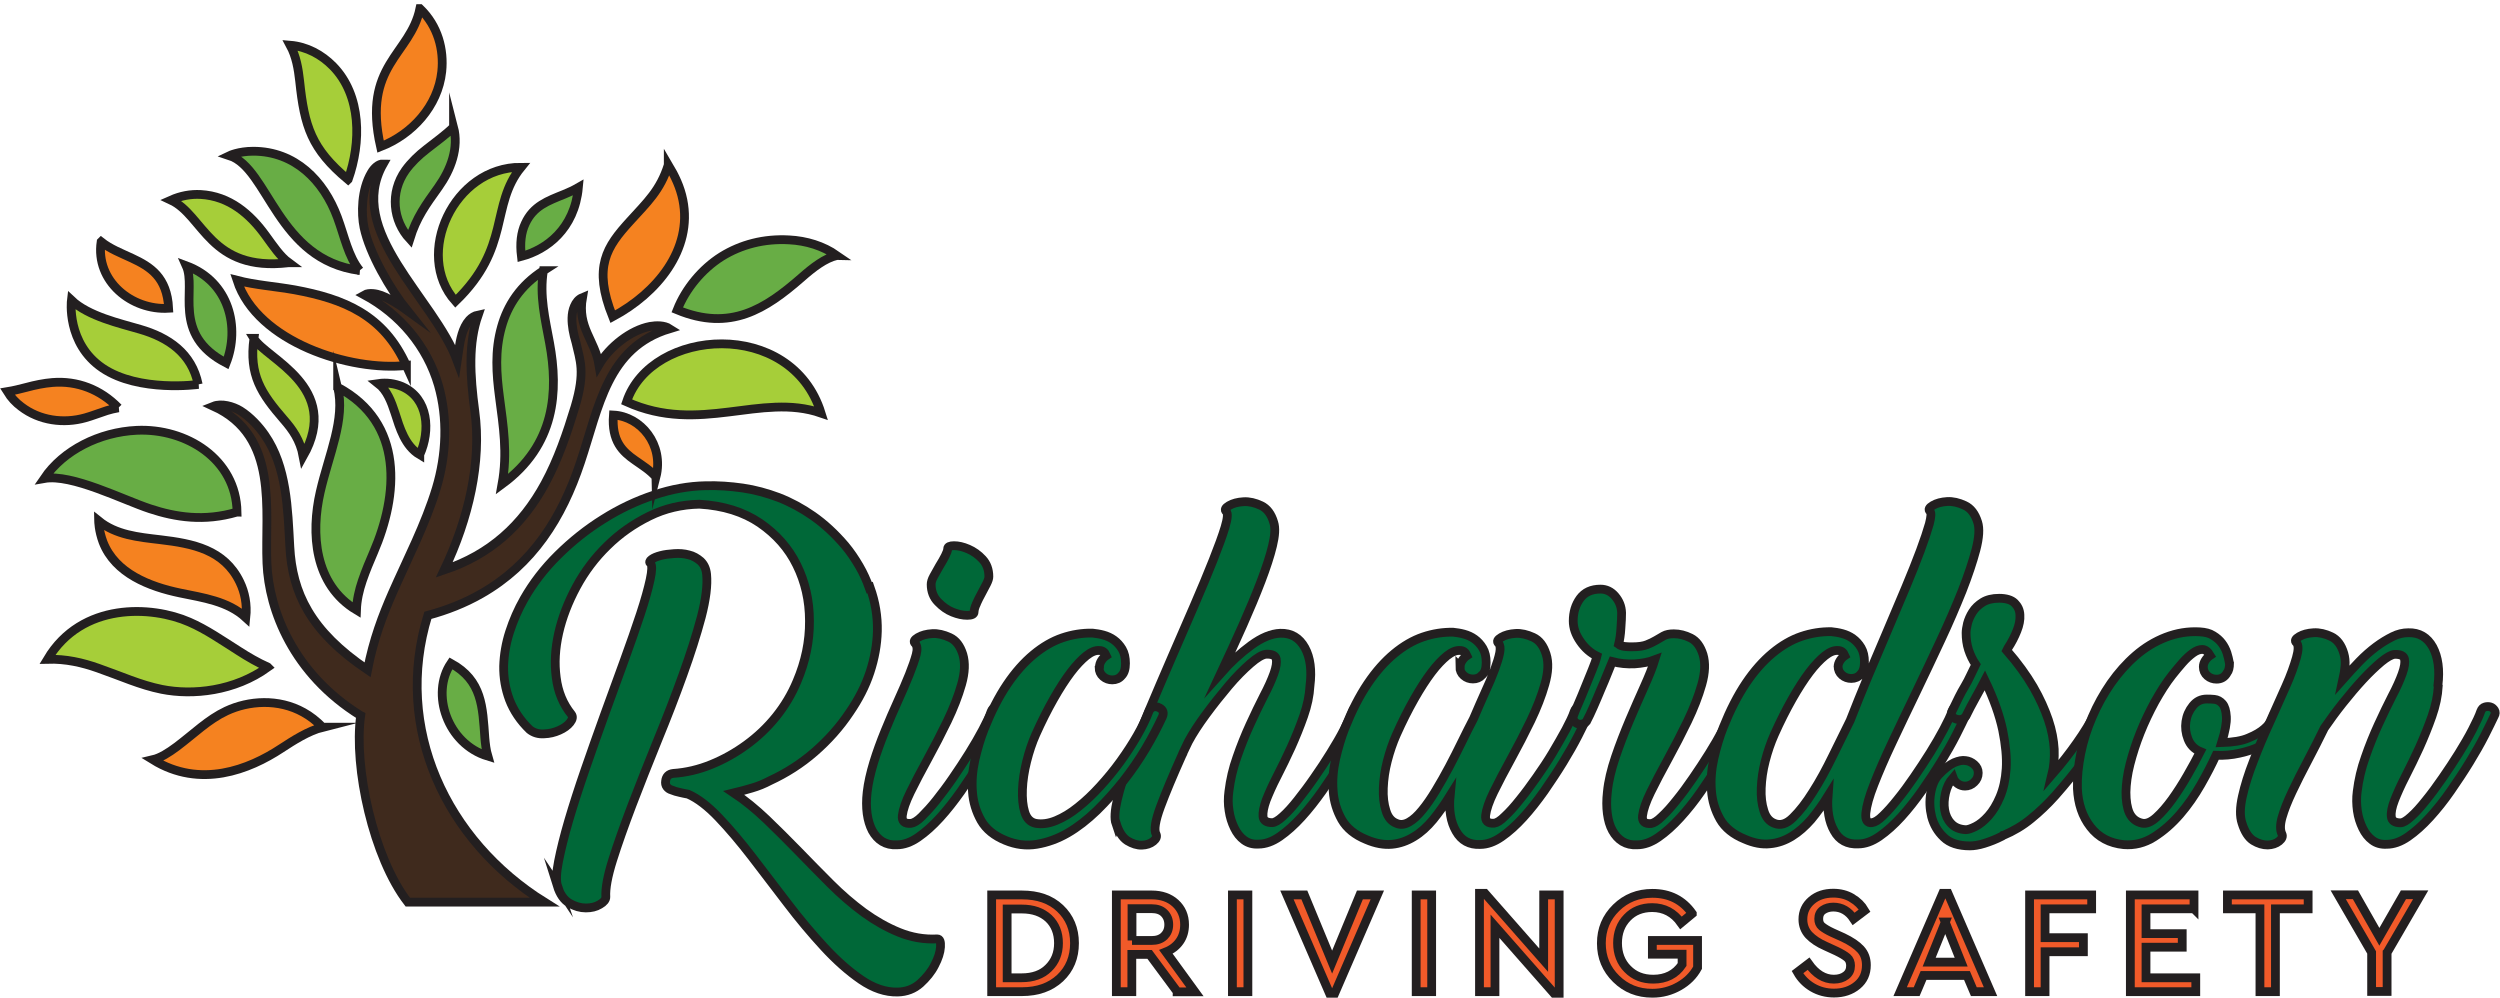 <?xml version="1.0" encoding="UTF-8"?><svg id="Layer_2" xmlns="http://www.w3.org/2000/svg" viewBox="0 0 142.16 56.73"><defs><style>.cls-1{fill:#f15a29;}.cls-1,.cls-2,.cls-3,.cls-4,.cls-5,.cls-6{stroke:#231f20;stroke-miterlimit:10;stroke-width:.5px;}.cls-2{fill:#3f2a1d;}.cls-2,.cls-3,.cls-4,.cls-6{fill-rule:evenodd;}.cls-3{fill:#f58220;}.cls-4{fill:#68ad45;}.cls-5{fill:#006838;}.cls-6{fill:#a6ce39;}</style></defs><g id="Layer_3"><path class="cls-5" d="M49.48,33.41c.29.82.43,1.65.41,2.48-.02.77-.16,1.55-.42,2.34s-.65,1.54-1.15,2.27c-.56.84-1.23,1.59-2,2.26-.77.67-1.62,1.21-2.53,1.63-.34.18-.68.32-1.03.42-.35.1-.69.2-1.03.28.63.42,1.24.92,1.85,1.5.6.58,1.21,1.18,1.82,1.81.61.63,1.22,1.25,1.83,1.86.61.61,1.24,1.15,1.89,1.63.65.47,1.32.85,2.01,1.13s1.41.41,2.17.37c.14,0,.2.15.18.46-.02.31-.13.65-.33,1.03-.19.38-.47.72-.82,1.04-.35.31-.78.48-1.28.49-.69.02-1.39-.22-2.09-.7-.7-.48-1.4-1.1-2.1-1.86-.7-.76-1.4-1.59-2.09-2.5-.69-.91-1.36-1.78-2.01-2.63-.65-.84-1.28-1.59-1.89-2.23-.61-.64-1.19-1.09-1.74-1.33-.16-.03-.32-.06-.48-.1-.16-.03-.31-.08-.46-.14-.11-.03-.2-.09-.27-.18s-.09-.2-.07-.33c.03-.26.18-.4.43-.43.74-.05,1.46-.22,2.17-.51.71-.29,1.37-.66,2-1.12.63-.46,1.19-.99,1.68-1.6.49-.61.89-1.28,1.19-2,.48-1.13.72-2.27.71-3.44,0-1.17-.25-2.23-.72-3.18-.47-.96-1.17-1.75-2.1-2.39-.93-.63-2.07-.99-3.44-1.07-1.01.02-1.96.24-2.85.68s-1.68.99-2.38,1.68c-.7.68-1.29,1.46-1.76,2.33-.47.87-.81,1.75-1.01,2.63-.2.88-.25,1.73-.14,2.54.1.81.39,1.51.86,2.09.1.13.07.28-.07.46s-.35.33-.62.45-.55.19-.87.2c-.31.02-.58-.06-.81-.24-.53-.51-.91-1.08-1.15-1.7-.23-.62-.34-1.25-.33-1.91.02-.65.13-1.3.34-1.95.21-.65.48-1.27.82-1.87.5-.88,1.14-1.72,1.93-2.5.79-.78,1.64-1.46,2.57-2.04.92-.58,1.89-1.04,2.89-1.37,1-.34,1.98-.51,2.93-.53.71-.02,1.41.03,2.11.13.7.1,1.38.29,2.05.54.67.26,1.32.61,1.95,1.05s1.24,1,1.82,1.68c.31.37.57.76.81,1.17s.42.82.57,1.24ZM31.71,50.4c-.1-.29-.08-.76.05-1.42.13-.66.32-1.43.58-2.32.26-.88.57-1.85.93-2.89s.73-2.09,1.11-3.14c.38-1.05.75-2.06,1.11-3.05s.67-1.88.93-2.67.44-1.44.55-1.95.12-.82.02-.92c-.08-.06-.06-.14.06-.23.12-.09.29-.16.52-.22.22-.06.48-.09.77-.11.29-.02.56,0,.82.07.26.06.48.19.68.36.19.18.31.43.34.75.06.61-.04,1.42-.3,2.42-.27,1.01-.62,2.11-1.05,3.3-.43,1.2-.91,2.44-1.44,3.73-.52,1.29-1.01,2.51-1.45,3.67-.44,1.16-.81,2.2-1.1,3.12-.29.92-.42,1.63-.39,2.11,0,.14-.11.29-.34.42-.23.14-.49.2-.8.2s-.62-.09-.93-.27c-.31-.18-.54-.51-.69-.99Z"/><path class="cls-5" d="M63.46,46.85c-.1-.29-.07-.76.08-1.4.15-.64.39-1.39.7-2.26.31-.86.68-1.79,1.1-2.79.42-1,.85-2,1.29-3.02.44-1.01.87-2,1.28-2.95s.77-1.81,1.07-2.57.53-1.38.68-1.88c.15-.5.17-.8.07-.89-.11-.1-.06-.21.16-.34.22-.13.49-.2.82-.22.33-.02.66.06,1,.22.34.16.58.48.72.96.1.31.07.75-.07,1.33-.14.58-.36,1.25-.65,2.01-.29.76-.64,1.6-1.04,2.5-.4.9-.82,1.81-1.25,2.73.56-.63,1.14-1.16,1.73-1.59.59-.43,1.14-.66,1.65-.68.63-.02,1.09.26,1.4.82s.4,1.29.29,2.17c-.03.55-.15,1.12-.36,1.72-.21.6-.45,1.19-.71,1.77-.27.58-.53,1.13-.8,1.65-.27.52-.47.98-.62,1.36-.14.39-.2.7-.18.93.02.23.2.35.52.35.14,0,.35-.12.6-.35.26-.23.54-.54.84-.92.3-.38.62-.8.95-1.28.33-.47.64-.94.93-1.41.29-.47.55-.91.77-1.34.22-.43.39-.78.48-1.05.05-.13.13-.21.24-.24.11-.03.22-.03.31,0,.1.03.17.1.23.19s.05.2-.01.31c-.13.27-.31.65-.55,1.12-.24.47-.53.98-.86,1.52-.33.54-.69,1.08-1.07,1.63-.39.55-.78,1.05-1.19,1.5-.41.45-.82.82-1.24,1.11-.42.29-.82.43-1.21.43-.32.02-.59-.06-.82-.23-.23-.17-.41-.4-.55-.69-.14-.29-.25-.62-.3-.98-.06-.36-.06-.73-.01-1.1.08-.66.23-1.31.46-1.95.22-.64.47-1.26.74-1.85.27-.59.53-1.13.78-1.62.26-.49.45-.92.58-1.28.13-.36.17-.64.13-.83-.04-.19-.23-.28-.57-.27-.21.02-.51.19-.9.53-.39.34-.81.76-1.24,1.27-.43.51-.86,1.05-1.28,1.62-.42.57-.76,1.09-1.01,1.56l-.31.65v.02l-.05.1c-.51,1.14-.92,2.11-1.22,2.92s-.38,1.33-.25,1.57c.06.13.01.26-.16.4-.17.14-.39.21-.65.22s-.54-.08-.82-.25c-.28-.18-.49-.51-.64-.99Z"/><path class="cls-5" d="M56.57,41.85c-.24.47-.53.98-.86,1.52-.33.54-.69,1.08-1.07,1.63-.39.55-.78,1.05-1.19,1.5-.41.45-.82.82-1.24,1.11-.42.29-.82.43-1.21.43-.32.02-.6-.05-.83-.19s-.42-.35-.57-.62c-.14-.27-.24-.59-.29-.96-.05-.38-.05-.78,0-1.22.06-.53.19-1.09.37-1.69.18-.59.4-1.19.64-1.78s.49-1.17.74-1.72.47-1.06.65-1.51c.18-.45.31-.83.39-1.13s.05-.51-.06-.63c-.11-.1-.06-.21.16-.34.22-.13.49-.2.81-.22.32-.02.65.06,1,.22.35.16.59.48.74.96.14.47.12,1.03-.07,1.7-.19.67-.46,1.36-.81,2.09-.35.72-.72,1.44-1.11,2.15-.39.71-.72,1.34-.99,1.89-.27.55-.42,1-.46,1.33-.04.33.12.48.49.45.16-.02.37-.14.62-.39s.53-.55.83-.93c.3-.38.62-.8.94-1.27.32-.47.63-.93.92-1.4.29-.47.55-.91.77-1.33.22-.42.39-.76.48-1.04.05-.13.13-.21.24-.24.11-.03.22-.03.31,0,.1.03.17.1.23.19.06.1.05.2-.01.31-.13.27-.31.65-.55,1.12ZM55.52,34.33c.09-.19.18-.39.29-.58.1-.19.2-.38.29-.55.09-.18.13-.31.13-.41,0-.4-.12-.73-.36-.99-.24-.26-.51-.45-.81-.58-.3-.13-.57-.19-.81-.19s-.36.06-.36.17c0,.1-.05.23-.14.41s-.2.37-.33.58c-.12.21-.23.41-.33.59-.1.18-.14.33-.14.45,0,.4.13.74.39,1,.26.27.53.46.83.58.3.12.57.18.83.18s.39-.06.39-.19c0-.11.04-.27.13-.46Z"/><path class="cls-5" d="M62.52,37.93c0-.13.04-.25.11-.36.07-.11.16-.21.28-.29-.08-.19-.21-.29-.39-.29-.23-.02-.47.08-.75.3-.27.22-.57.53-.88.94-.31.41-.64.92-.98,1.52-.34.6-.68,1.27-1.01,2.01-.21.47-.38.98-.52,1.54-.14.56-.22,1.09-.24,1.59-.02.5.02.93.13,1.29s.32.58.63.64c.35.06.74.01,1.15-.16.41-.17.83-.42,1.25-.76.43-.34.84-.73,1.25-1.18.41-.45.8-.92,1.16-1.42.36-.5.68-.99.96-1.48.28-.49.5-.94.66-1.36.05-.13.13-.21.24-.25.11-.04.23-.03.36.04.21.11.27.28.17.51-.26.56-.57,1.16-.95,1.8-.38.64-.8,1.25-1.27,1.85-.47.59-.97,1.15-1.51,1.68-.54.52-1.09.95-1.66,1.28-.57.33-1.16.54-1.76.64-.6.1-1.19.02-1.77-.22-.64-.26-1.11-.64-1.39-1.13-.28-.5-.45-1.04-.49-1.63-.05-.59,0-1.2.14-1.83.15-.64.32-1.22.53-1.75.39-.98.82-1.82,1.29-2.52.47-.7.98-1.27,1.51-1.71.53-.44,1.08-.76,1.64-.95s1.13-.28,1.71-.27c.19.02.4.05.62.11.22.06.42.15.6.28.18.13.34.3.47.52.13.22.19.49.19.81s-.07.55-.22.7c-.13.16-.31.24-.53.24-.19,0-.37-.06-.52-.19s-.23-.3-.23-.51Z"/><path class="cls-5" d="M83.03,37.93c0-.13.04-.25.11-.36s.16-.21.28-.29c-.08-.19-.21-.29-.39-.29-.23-.02-.47.08-.75.3-.27.22-.57.53-.88.94-.31.41-.64.92-.98,1.52-.34.6-.68,1.27-1.01,2.01-.21.47-.38.97-.52,1.51-.14.54-.21,1.05-.23,1.54-.02.49.03.92.15,1.29.11.37.31.61.6.72.23.1.46.07.71-.07.25-.14.5-.37.75-.68.25-.3.51-.68.77-1.11s.52-.89.77-1.36c.25-.47.49-.95.72-1.42s.45-.91.66-1.31c.22-.53.45-1.03.66-1.51.22-.47.4-.9.54-1.28.14-.38.24-.7.29-.96.05-.27.02-.45-.07-.54-.11-.1-.06-.21.16-.34.22-.13.49-.2.81-.22.32-.02.65.06,1,.22.35.16.59.48.74.96.15.47.12,1.03-.07,1.7-.19.67-.46,1.36-.81,2.09-.35.72-.72,1.44-1.11,2.15-.39.71-.72,1.34-.99,1.89-.27.55-.42,1-.46,1.33-.04.33.12.48.49.45.15-.02.35-.14.6-.39.26-.24.54-.55.84-.93.31-.38.62-.8.95-1.27.33-.47.64-.93.92-1.4.28-.47.53-.91.76-1.33.22-.42.39-.76.48-1.04.05-.13.13-.21.24-.24.11-.03.22-.03.31,0,.1.03.17.1.23.19s.05.2-.01.31c-.13.27-.31.65-.55,1.12-.24.47-.53.98-.86,1.52-.33.54-.69,1.08-1.07,1.63-.39.55-.78,1.05-1.19,1.5-.41.45-.82.82-1.24,1.11-.42.29-.82.43-1.21.43-.61.03-1.07-.22-1.37-.75-.31-.53-.42-1.21-.34-2.03-.31.5-.63.95-.96,1.36-.34.41-.7.74-1.1.98-.39.24-.81.39-1.25.43s-.93-.04-1.46-.27c-.64-.26-1.11-.64-1.39-1.13-.28-.5-.45-1.04-.49-1.63-.05-.59,0-1.2.14-1.83.15-.64.32-1.22.53-1.75.39-.98.82-1.82,1.29-2.52.47-.7.98-1.27,1.51-1.71.53-.44,1.08-.76,1.64-.95s1.13-.28,1.71-.27c.19.02.4.05.62.11.22.06.42.15.6.28.18.13.34.3.47.52.13.22.19.49.19.81,0,.35-.08.59-.24.72-.13.15-.3.22-.51.22-.19,0-.37-.06-.52-.19-.15-.13-.23-.3-.23-.51Z"/><path class="cls-5" d="M90.24,40.97c-.05.1-.12.16-.23.19-.1.03-.2.03-.29,0-.09-.03-.16-.09-.22-.18-.06-.09-.06-.2-.01-.33.05-.14.14-.37.27-.66.13-.3.26-.61.39-.94.13-.33.26-.65.39-.96s.22-.57.27-.78c-.37-.18-.69-.46-.95-.84-.27-.39-.4-.77-.4-1.16,0-.5.13-.92.39-1.28.26-.35.64-.53,1.16-.53.32,0,.6.13.83.4.23.27.36.58.37.95,0,.21-.01.5-.04.87-.02.37-.07.68-.13.92.08.06.19.1.33.12.14.02.29.02.45.02.35,0,.63-.04.83-.12.2-.08.37-.16.52-.25s.29-.17.43-.25c.14-.08.34-.12.58-.12.32,0,.64.08.96.24.32.16.55.47.7.94.14.47.12,1.03-.07,1.7-.19.67-.46,1.36-.81,2.09-.35.72-.72,1.44-1.11,2.15-.39.71-.72,1.34-.99,1.89s-.42,1-.46,1.33c-.04.33.12.48.49.45.14-.02.35-.14.6-.39.26-.24.54-.55.84-.93.31-.38.62-.8.94-1.27.32-.47.63-.93.92-1.4.29-.47.55-.91.77-1.33.22-.42.39-.76.48-1.04.05-.13.13-.21.24-.24.11-.03.22-.03.31,0,.1.03.17.1.23.19.06.1.05.2-.01.31-.13.27-.31.65-.55,1.12-.24.47-.53.98-.86,1.52-.33.54-.69,1.08-1.07,1.63s-.78,1.05-1.19,1.5c-.41.45-.82.82-1.24,1.11s-.82.43-1.21.43c-.32.02-.6-.05-.83-.19s-.42-.35-.57-.62-.24-.59-.29-.96c-.05-.38-.05-.78,0-1.22.06-.63.22-1.29.46-2,.24-.71.51-1.4.8-2.09.29-.68.57-1.32.84-1.92s.47-1.1.6-1.52c-.34.13-.72.2-1.15.23-.43.02-.85-.02-1.27-.13-.05.11-.13.32-.25.62-.12.3-.25.62-.4.96-.14.35-.29.68-.43,1.01-.14.33-.27.58-.36.76Z"/><path class="cls-5" d="M104.52,37.93c0-.13.04-.25.11-.36s.16-.21.28-.29c-.08-.19-.21-.29-.39-.29-.23-.02-.47.08-.75.3-.27.22-.57.53-.88.94-.31.41-.64.92-.98,1.52-.34.6-.68,1.27-1.01,2.01-.21.47-.38.97-.52,1.51-.14.54-.21,1.05-.23,1.54-.02.49.03.92.15,1.29.11.37.31.61.6.72.34.14.69.04,1.06-.33.37-.36.75-.85,1.13-1.46.39-.61.76-1.29,1.12-2.03.36-.74.7-1.41,1-2.03.31-.79.64-1.62,1.01-2.5s.74-1.74,1.1-2.59.71-1.67,1.04-2.46c.33-.79.61-1.49.84-2.11.23-.62.4-1.13.51-1.52.1-.39.12-.63.04-.71-.11-.1-.06-.21.16-.34.22-.13.49-.2.81-.22.32-.02.66.06,1,.22.35.16.59.48.74.96.11.35.08.87-.1,1.56-.18.68-.44,1.46-.78,2.33-.35.87-.75,1.81-1.22,2.81-.47,1.01-.94,2-1.41,2.98-.47.98-.93,1.93-1.35,2.83-.43.91-.77,1.7-1.04,2.39-.27.68-.42,1.23-.46,1.63-.04.4.08.59.35.55.16-.02.37-.14.62-.39.25-.24.53-.55.83-.93.31-.38.62-.8.94-1.27.32-.47.63-.93.92-1.4.29-.47.55-.91.77-1.33.22-.42.39-.76.48-1.04.05-.13.13-.21.24-.24.11-.03.22-.03.31,0,.1.03.17.1.23.19.06.1.05.2-.01.31-.13.27-.31.65-.55,1.12-.24.47-.53.98-.86,1.52-.33.54-.69,1.08-1.07,1.63-.39.55-.78,1.05-1.19,1.5-.41.45-.82.82-1.24,1.11-.42.29-.82.43-1.21.43-.61.03-1.07-.21-1.36-.74-.3-.52-.41-1.19-.35-1.99-.31.5-.63.94-.96,1.34-.34.39-.7.71-1.09.95-.39.24-.8.39-1.25.43-.45.05-.93-.04-1.45-.27-.64-.26-1.11-.64-1.39-1.13-.28-.5-.45-1.04-.49-1.63-.05-.59,0-1.2.14-1.83.15-.64.32-1.22.53-1.75.39-.98.82-1.82,1.29-2.52.47-.7.98-1.27,1.51-1.71.53-.44,1.08-.76,1.64-.95s1.13-.28,1.71-.27c.19.02.4.05.62.11.22.06.42.15.6.28.18.13.34.3.47.52.13.22.19.49.19.81s-.07.55-.22.7c-.13.16-.31.24-.53.24-.19,0-.37-.06-.52-.19-.15-.13-.23-.3-.23-.51Z"/><path class="cls-5" d="M113.86,47.53l-.02.02c-.35.18-.69.31-1.01.41-.32.1-.59.14-.82.14-.64,0-1.14-.16-1.48-.49-.35-.33-.57-.72-.69-1.17-.11-.45-.13-.9-.05-1.35.08-.45.23-.8.46-1.04.32-.34.61-.56.87-.68.26-.11.47-.15.65-.12.18.02.34.09.49.22.15.13.23.29.23.48,0,.21-.08.39-.23.53-.15.15-.33.22-.52.22-.14,0-.28-.04-.41-.13-.13-.09-.22-.21-.27-.35-.21.24-.35.53-.43.87-.08.34-.1.66-.05.96.05.31.17.57.37.78.2.22.48.33.83.35.13,0,.31-.06.55-.18.24-.12.49-.32.74-.6.25-.28.47-.64.66-1.09s.31-.98.35-1.6-.03-1.36-.2-2.2c-.18-.84-.51-1.78-1.01-2.82-.16.31-.34.64-.54,1-.2.36-.38.7-.54,1.03-.08.11-.18.18-.29.19-.11.02-.22,0-.31-.04-.1-.04-.17-.1-.2-.19-.04-.09-.03-.19.04-.3.13-.27.25-.52.36-.74.11-.22.22-.42.34-.62.11-.19.22-.39.31-.59.1-.2.2-.41.31-.64-.18-.26-.31-.54-.41-.84-.1-.31-.14-.63-.14-.96,0-.14.03-.33.08-.54.06-.22.15-.43.29-.65.14-.22.33-.4.57-.55s.55-.23.94-.23.7.09.88.27c.18.18.29.4.3.68.02.27-.04.58-.17.9-.13.33-.3.66-.51.98l-.07.14c.63.72,1.13,1.42,1.51,2.07.38.66.66,1.29.86,1.88s.3,1.15.33,1.66c.02.51-.02,1-.13,1.45.53-.61,1-1.21,1.42-1.81.42-.59.76-1.16,1.04-1.69.05-.11.12-.19.22-.23s.22-.02.36.06c.11.06.18.15.2.27.02.11.01.22-.04.31-.39.79-.83,1.53-1.34,2.22-.51.69-1.07,1.38-1.68,2.07-.43.48-.89.92-1.36,1.3-.47.39-1.01.71-1.6.96h-.02Z"/><path class="cls-5" d="M126.78,37.71c0,.26-.05.44-.14.55-.13.24-.33.36-.6.36-.19,0-.37-.06-.52-.19s-.23-.3-.23-.51c0-.13.04-.25.11-.36.07-.11.16-.21.28-.29-.13-.22-.28-.34-.45-.34s-.35.07-.54.21c-.19.14-.39.32-.59.55s-.4.47-.59.71c-.34.43-.66.94-.98,1.51-.31.57-.59,1.16-.83,1.76-.24.6-.43,1.2-.58,1.78-.15.59-.22,1.12-.23,1.6,0,.48.06.88.2,1.19.15.31.39.5.72.57.24.05.51-.06.81-.33.3-.27.59-.61.89-1.02.3-.42.59-.87.87-1.36.28-.49.53-.94.74-1.36-.34-.14-.57-.38-.7-.71s-.17-.66-.12-1c.05-.34.18-.63.39-.89.21-.26.47-.39.8-.39.11,0,.26,0,.43.02.18.02.33.1.46.25.13.15.2.4.22.74.02.34-.07.83-.27,1.47.64-.02,1.16-.1,1.54-.27.39-.16.69-.34.9-.53.22-.19.36-.38.43-.57.07-.18.12-.3.16-.35.05-.11.12-.18.23-.2.1-.02.2-.01.3.04.1.05.17.12.22.23.05.1.05.22,0,.35-.13.31-.33.59-.6.84-.27.26-.59.47-.95.65-.36.18-.76.31-1.21.41-.44.1-.89.14-1.34.12-.23.5-.51,1.05-.86,1.66s-.74,1.18-1.19,1.7c-.45.52-.94.95-1.48,1.29-.54.34-1.11.48-1.72.43-.8-.08-1.44-.42-1.89-1.01-.46-.59-.7-1.32-.74-2.17-.02-.64.05-1.31.19-2.01s.36-1.39.65-2.06c.29-.68.64-1.31,1.06-1.92.42-.6.89-1.13,1.41-1.58.52-.45,1.09-.8,1.71-1.04.62-.24,1.27-.35,1.94-.31.31.02.56.08.76.21.2.12.37.27.49.43.13.17.22.35.29.55.06.2.11.39.14.57Z"/><path class="cls-5" d="M138.65,39.01c-.03.55-.15,1.12-.36,1.72-.21.6-.45,1.19-.71,1.77-.27.58-.53,1.13-.8,1.65-.27.52-.47.98-.62,1.36-.15.39-.21.7-.18.93.02.23.2.35.52.35.15,0,.35-.12.6-.35.26-.23.54-.54.84-.92.31-.38.62-.8.95-1.28s.64-.94.93-1.41c.29-.47.55-.91.77-1.34.22-.43.39-.78.48-1.05.05-.13.13-.21.24-.24.11-.03.22-.03.31,0,.1.03.17.1.23.19.06.1.05.2-.01.31-.13.27-.31.65-.55,1.12-.24.47-.53.98-.86,1.52-.33.54-.69,1.08-1.07,1.63s-.78,1.05-1.19,1.5c-.41.45-.82.82-1.24,1.11s-.82.43-1.21.43c-.32.02-.6-.06-.82-.23-.23-.17-.41-.4-.55-.69-.14-.29-.25-.62-.3-.98s-.06-.73-.01-1.1c.08-.66.23-1.31.46-1.95.22-.64.47-1.26.74-1.85.27-.59.53-1.13.78-1.62.26-.49.45-.92.58-1.28.13-.36.17-.64.13-.83-.04-.19-.23-.28-.57-.27-.18.02-.43.16-.75.42-.32.27-.67.6-1.05,1.01-.38.41-.76.86-1.15,1.35-.39.49-.73.96-1.04,1.41-.31.63-.62,1.25-.95,1.87-.33.62-.62,1.2-.88,1.75-.26.55-.45,1.03-.57,1.45-.12.42-.12.74-.01.96.06.13.01.26-.16.4-.17.14-.39.21-.65.22-.27,0-.54-.08-.82-.25-.28-.18-.49-.51-.64-.99-.13-.39-.12-.89.02-1.52s.35-1.3.63-2.01c.27-.72.58-1.45.92-2.19.34-.75.64-1.44.92-2.06s.47-1.17.6-1.62c.13-.45.13-.74,0-.87-.11-.1-.06-.21.16-.34.22-.13.49-.2.82-.22.33-.02.66.06,1,.22.34.16.58.48.72.96.06.21.09.44.07.69-.02.25-.06.51-.12.78.31-.35.62-.69.93-1.01.31-.32.63-.6.95-.84.32-.24.64-.43.94-.58s.6-.22.89-.22c.63-.02,1.09.26,1.4.82.3.56.4,1.29.29,2.17Z"/><path class="cls-3" d="M38,9.37c.38.64.68,1.26.83,2,.57,2.82-1.48,5.3-3.99,6.64-1.14-2.84-.33-3.99.98-5.43.97-1.07,1.73-1.76,2.18-3.2h0Z"/><path class="cls-4" d="M47.59,14.53c-.79-.55-1.74-.84-2.72-.89-1.42-.08-2.73.26-3.84.95-1.11.7-2.04,1.82-2.52,3.03,3.02,1.25,5.02-.05,7.05-1.82.68-.6,1.36-1.12,2.02-1.27h0Z"/><path class="cls-4" d="M32.89,10.66c-.22,2.37-1.82,3.54-3.24,3.92-.09-.74-.02-1.36.22-1.87.46-1,1.27-1.28,2.23-1.67.27-.11.53-.23.79-.38h0Z"/><path class="cls-6" d="M29.63,9.51c-1.77,2.18-.56,4.56-3.73,7.62-2.38-2.66-.1-7.64,3.73-7.62h0Z"/><path class="cls-6" d="M35.63,22.85c1.41-4.22,9.37-4.79,11.06.64-3.44-1.19-6.89,1.24-11.06-.64h0Z"/><path class="cls-4" d="M30.9,15.39c-1.32.84-2.04,1.98-2.38,3.19-.39,1.38-.29,2.68-.12,3.98.22,1.68.47,3.2.15,4.97,3.04-2.23,3.21-5.28,2.7-8.03-.25-1.36-.58-2.69-.35-4.11h0Z"/><path class="cls-4" d="M25.79,7.22c.31,1.2-.15,2.42-.86,3.42-.72,1.01-1.25,1.72-1.63,2.95-.95-1.03-1.15-2.63-.24-3.91.32-.44.73-.84,1.21-1.21.52-.41,1.07-.8,1.52-1.24h0Z"/><path class="cls-3" d="M23.88.49c1.03.99,1.37,2.34,1.24,3.58-.21,1.96-1.68,3.57-3.48,4.27-1.05-4.65,1.69-5.21,2.24-7.85h0Z"/><path class="cls-6" d="M19.8,10.2c.74-2.08.77-4.77-.87-6.44-.64-.65-1.48-1.11-2.43-1.19.35.65.46,1.34.54,2.04.27,2.58.67,3.86,2.75,5.6h0Z"/><path class="cls-4" d="M25.64,37.72c1.79.98,1.8,2.49,1.93,4.24.03.35.07.7.17,1.04-2.31-.7-3.26-3.56-2.1-5.28h0Z"/><path class="cls-3" d="M18.34,41.35c-.34-.35-.7-.63-1.08-.84-1.43-.8-3.13-.67-4.39-.08-1.04.49-1.81,1.27-2.82,2.03-.47.35-.93.64-1.36.74,2.7,1.67,5.48.56,7.3-.64.69-.45,1.54-1,2.37-1.21h0Z"/><path class="cls-6" d="M15.22,37.93c-.58-.26-1.11-.57-1.64-.91-.98-.62-1.85-1.23-2.82-1.65-2.12-.93-6.11-1.15-8.06,2.12,1.06-.03,1.99.19,2.87.5,1.32.46,2.39.96,3.63,1.21,1.76.35,4.13.11,6.03-1.26h0Z"/><path class="cls-3" d="M5.61,29.63s0,.53.25,1.2c.69,1.78,2.65,2.53,4.38,2.89,1.3.27,2.72.46,3.74,1.4.08-.76-.06-1.44-.34-2.02-.89-1.85-2.68-2.19-4.52-2.41-1.28-.15-2.52-.27-3.51-1.07h0Z"/><path class="cls-4" d="M13.48,29.12c-.05-3.02-2.9-4.78-5.71-4.65-2.11.1-4.17,1.13-5.26,2.74,1.57-.28,4.47,1.21,6.02,1.72,1.45.48,3.08.74,4.94.19h0Z"/><path class="cls-6" d="M11.27,21.86c-.36-1.77-1.69-2.67-3.32-3.14-1.12-.33-2.92-.73-3.89-1.65,0,0-.3,2.46,1.77,3.86,2.07,1.4,5.45.93,5.45.93h0Z"/><path class="cls-3" d="M6.73,23.19c-1.02-1.05-2.34-1.55-3.74-1.44-.49.04-.98.14-1.5.28-.35.09-.7.18-1.07.24.21.34.47.62.78.85,1.05.81,2.43.98,3.64.64.4-.11.76-.26,1.23-.41.2-.06.42-.12.67-.16h0Z"/><path class="cls-4" d="M10.59,15.11c.61,1.35-.86,3.9,2.27,5.53.78-1.99.21-4.61-2.27-5.53h0Z"/><path class="cls-3" d="M5.75,13.75c.52.41,1.15.65,1.75.93,1.05.49,2,1.08,2.09,2.85-2.1.13-4.17-1.54-3.84-3.78h0Z"/><path class="cls-3" d="M37.3,27.12c-.34-.39-.77-.65-1.18-.94-.72-.5-1.35-1.09-1.24-2.58,1.55.08,2.89,1.68,2.42,3.53h0Z"/><path class="cls-6" d="M14.44,19.24c-.29,2.09.42,3.14,1.7,4.62.49.56.93,1.17,1.1,2.08,2.22-3.94-2.12-5.53-2.81-6.7h0Z"/><path class="cls-6" d="M16.42,14.94c-.49-.36-.88-.95-1.31-1.54-.88-1.22-2.06-2.25-3.7-2.34-.56-.03-1.13.07-1.69.32,1.87.87,2.21,4.09,6.69,3.56h0Z"/><path class="cls-3" d="M23.11,20.79c-1.29-2.88-3.55-3.79-6.36-4.31-1.07-.19-2.23-.27-3.27-.54,1.15,3.53,6.48,5.19,9.63,4.84h0Z"/><path class="cls-2" d="M20.49,40.68c-3.81-2.37-5.2-5.98-5.31-8.65-.13-2.99.71-7.22-3.04-8.93.45-.18,1.11,0,1.53.26.56.35,1.06.9,1.39,1.38,1.25,1.8,1.3,4.19,1.42,6.35.14,2.62,1.16,4.8,4.42,7,.33-1.71.85-3.08,1.41-4.36.84-1.91,1.88-3.91,2.5-5.96.58-1.92.66-3.99.12-5.87-.64-2.21-2.19-4.04-4.21-5.13.26-.15.7-.07.96.03.26.1.52.24.74.37.26.15.51.32.73.48-.95-1.19-2.14-3.23-2.45-4.72-.16-.77-.16-2.14.42-3.11.15-.26.41-.51.67-.5-2.17,3.84,2.89,7.63,4.21,11.2.03-.2.06-.41.09-.63.08-.56.21-1.26.6-1.69.13-.14.3-.25.5-.29-.56,1.61-.47,3.39-.19,5.48.39,2.87-.34,6.08-1.74,9.02,2.6-.87,4.43-2.52,5.73-4.91.74-1.36,1.25-2.86,1.71-4.37.6-2.01.28-2.64.05-3.67-.07-.23-.13-.47-.17-.71-.07-.43-.1-.92.08-1.33.09-.22.24-.41.46-.5-.3,1.7.71,2.42.94,3.82.59-1.01,1.8-1.97,2.91-2.18.34-.06.8-.07,1.11.13-3.56,1.07-4.02,4.46-5.07,7.59-1.05,3.16-2.72,5.82-5.66,7.49-.93.53-1.94.93-3.02,1.22-1.98,6.42,1.04,12.82,6.63,16.31h-7.77c-1.96-2.53-3.09-7.68-2.68-10.61h0Z"/><path class="cls-4" d="M20.45,15.38c-4.69-.61-5.18-5.81-7.4-6.53,0,0,.52-.25,1.35-.25,2.37,0,4.01,1.66,4.79,3.77.41,1.11.61,2.2,1.26,3.01h0Z"/><path class="cls-4" d="M19.2,22.01c.45,1.83-.5,3.82-.99,5.96-.54,2.35-.35,5.27,2.06,6.72.02-.57.15-1.13.33-1.66.2-.59.43-1.13.65-1.64,1.39-3.23,1.76-7.34-2.05-9.37h0Z"/><path class="cls-6" d="M23.87,25.86c-.84-.5-1.14-1.53-1.41-2.38-.21-.64-.45-1.28-.95-1.67.47-.07.94,0,1.35.17,1.52.67,1.62,2.52,1.01,3.87h0Z"/></g><g id="Layer_4"><path class="cls-1" d="M60.28,51.65c.54.51.82,1.17.82,1.98s-.27,1.47-.82,1.99c-.55.51-1.27.77-2.17.77h-1.72v-5.5h1.72c.91,0,1.63.25,2.17.76ZM57.27,51.69v3.91h.83c.64,0,1.15-.18,1.52-.55.38-.37.57-.84.57-1.42s-.19-1.06-.56-1.41c-.38-.35-.88-.53-1.53-.53h-.83Z"/><path class="cls-1" d="M66.94,56.39l-1.57-2.12h-1.01v2.12h-.88v-5.5h2.01c.56,0,1.01.16,1.35.47s.52.72.52,1.22c0,.36-.09.68-.28.95s-.45.47-.78.6l1.65,2.27h-1.01ZM64.37,53.48h1.11c.31,0,.54-.08.72-.25.17-.17.26-.38.26-.65s-.09-.49-.26-.66c-.17-.17-.41-.25-.72-.25h-1.11v1.81Z"/><path class="cls-1" d="M70.96,56.39h-.88v-5.5h.88v5.5Z"/><path class="cls-1" d="M78.32,50.89l-2.42,5.59h-.3l-2.42-5.59h.99l1.58,3.82,1.58-3.82h.99Z"/><path class="cls-1" d="M81.41,56.39h-.88v-5.5h.88v5.5Z"/><path class="cls-1" d="M88.66,50.89v5.59h-.3l-3.35-3.81v3.72h-.88v-5.59h.31l3.34,3.8v-3.71h.88Z"/><path class="cls-1" d="M96.23,51.95l-.64.53c-.41-.58-.96-.87-1.64-.87-.58,0-1.06.19-1.42.57-.37.38-.55.87-.55,1.45s.19,1.09.57,1.47c.38.39.86.58,1.46.58.72,0,1.27-.28,1.64-.83v-.59h-1.69v-.78h2.57v1.55c-.24.44-.59.79-1.05,1.05-.46.26-.96.4-1.52.4-.82,0-1.5-.27-2.06-.82s-.84-1.22-.84-2.02.28-1.47.84-2.02c.56-.55,1.25-.82,2.06-.82.97,0,1.73.38,2.27,1.15Z"/><path class="cls-1" d="M105.31,51.07c.31.18.55.42.72.71l-.62.47c-.29-.44-.68-.67-1.16-.67-.23,0-.43.06-.59.17-.16.11-.24.28-.24.5,0,.19.06.33.18.43.12.1.31.22.59.35l.62.28c.44.21.77.43.99.67.22.24.33.54.33.9,0,.48-.17.86-.52,1.15-.35.29-.79.44-1.32.44-.45,0-.86-.11-1.22-.32-.36-.21-.65-.5-.86-.87l.63-.48c.41.58.89.88,1.44.88.28,0,.51-.07.69-.21.18-.14.26-.32.26-.56,0-.19-.06-.35-.19-.46-.13-.11-.33-.23-.62-.37l-.61-.28c-.41-.18-.72-.39-.95-.63-.22-.24-.34-.54-.34-.89,0-.44.17-.8.5-1.08.33-.28.74-.41,1.23-.41.39,0,.74.09,1.05.27Z"/><path class="cls-1" d="M111.85,55.47h-2.47l-.39.92h-.94l2.42-5.59h.3l2.42,5.59h-.95l-.39-.92ZM110.62,52.43l-.92,2.28h1.82l-.91-2.28Z"/><path class="cls-1" d="M118.94,51.68h-2.65v1.64h2.18v.8h-2.18v2.27h-.88v-5.5h3.53v.79Z"/><path class="cls-1" d="M124.76,51.68h-2.73v1.41h2.06v.77h-2.06v1.74h2.83v.79h-3.72v-5.5h3.62v.79Z"/><path class="cls-1" d="M131.25,51.68h-1.86v4.71h-.88v-4.71h-1.85v-.79h4.59v.79Z"/><path class="cls-1" d="M135.74,54.16v2.22h-.88v-2.22l-1.9-3.28h.98l1.36,2.39,1.37-2.39h.98l-1.9,3.27Z"/></g></svg>